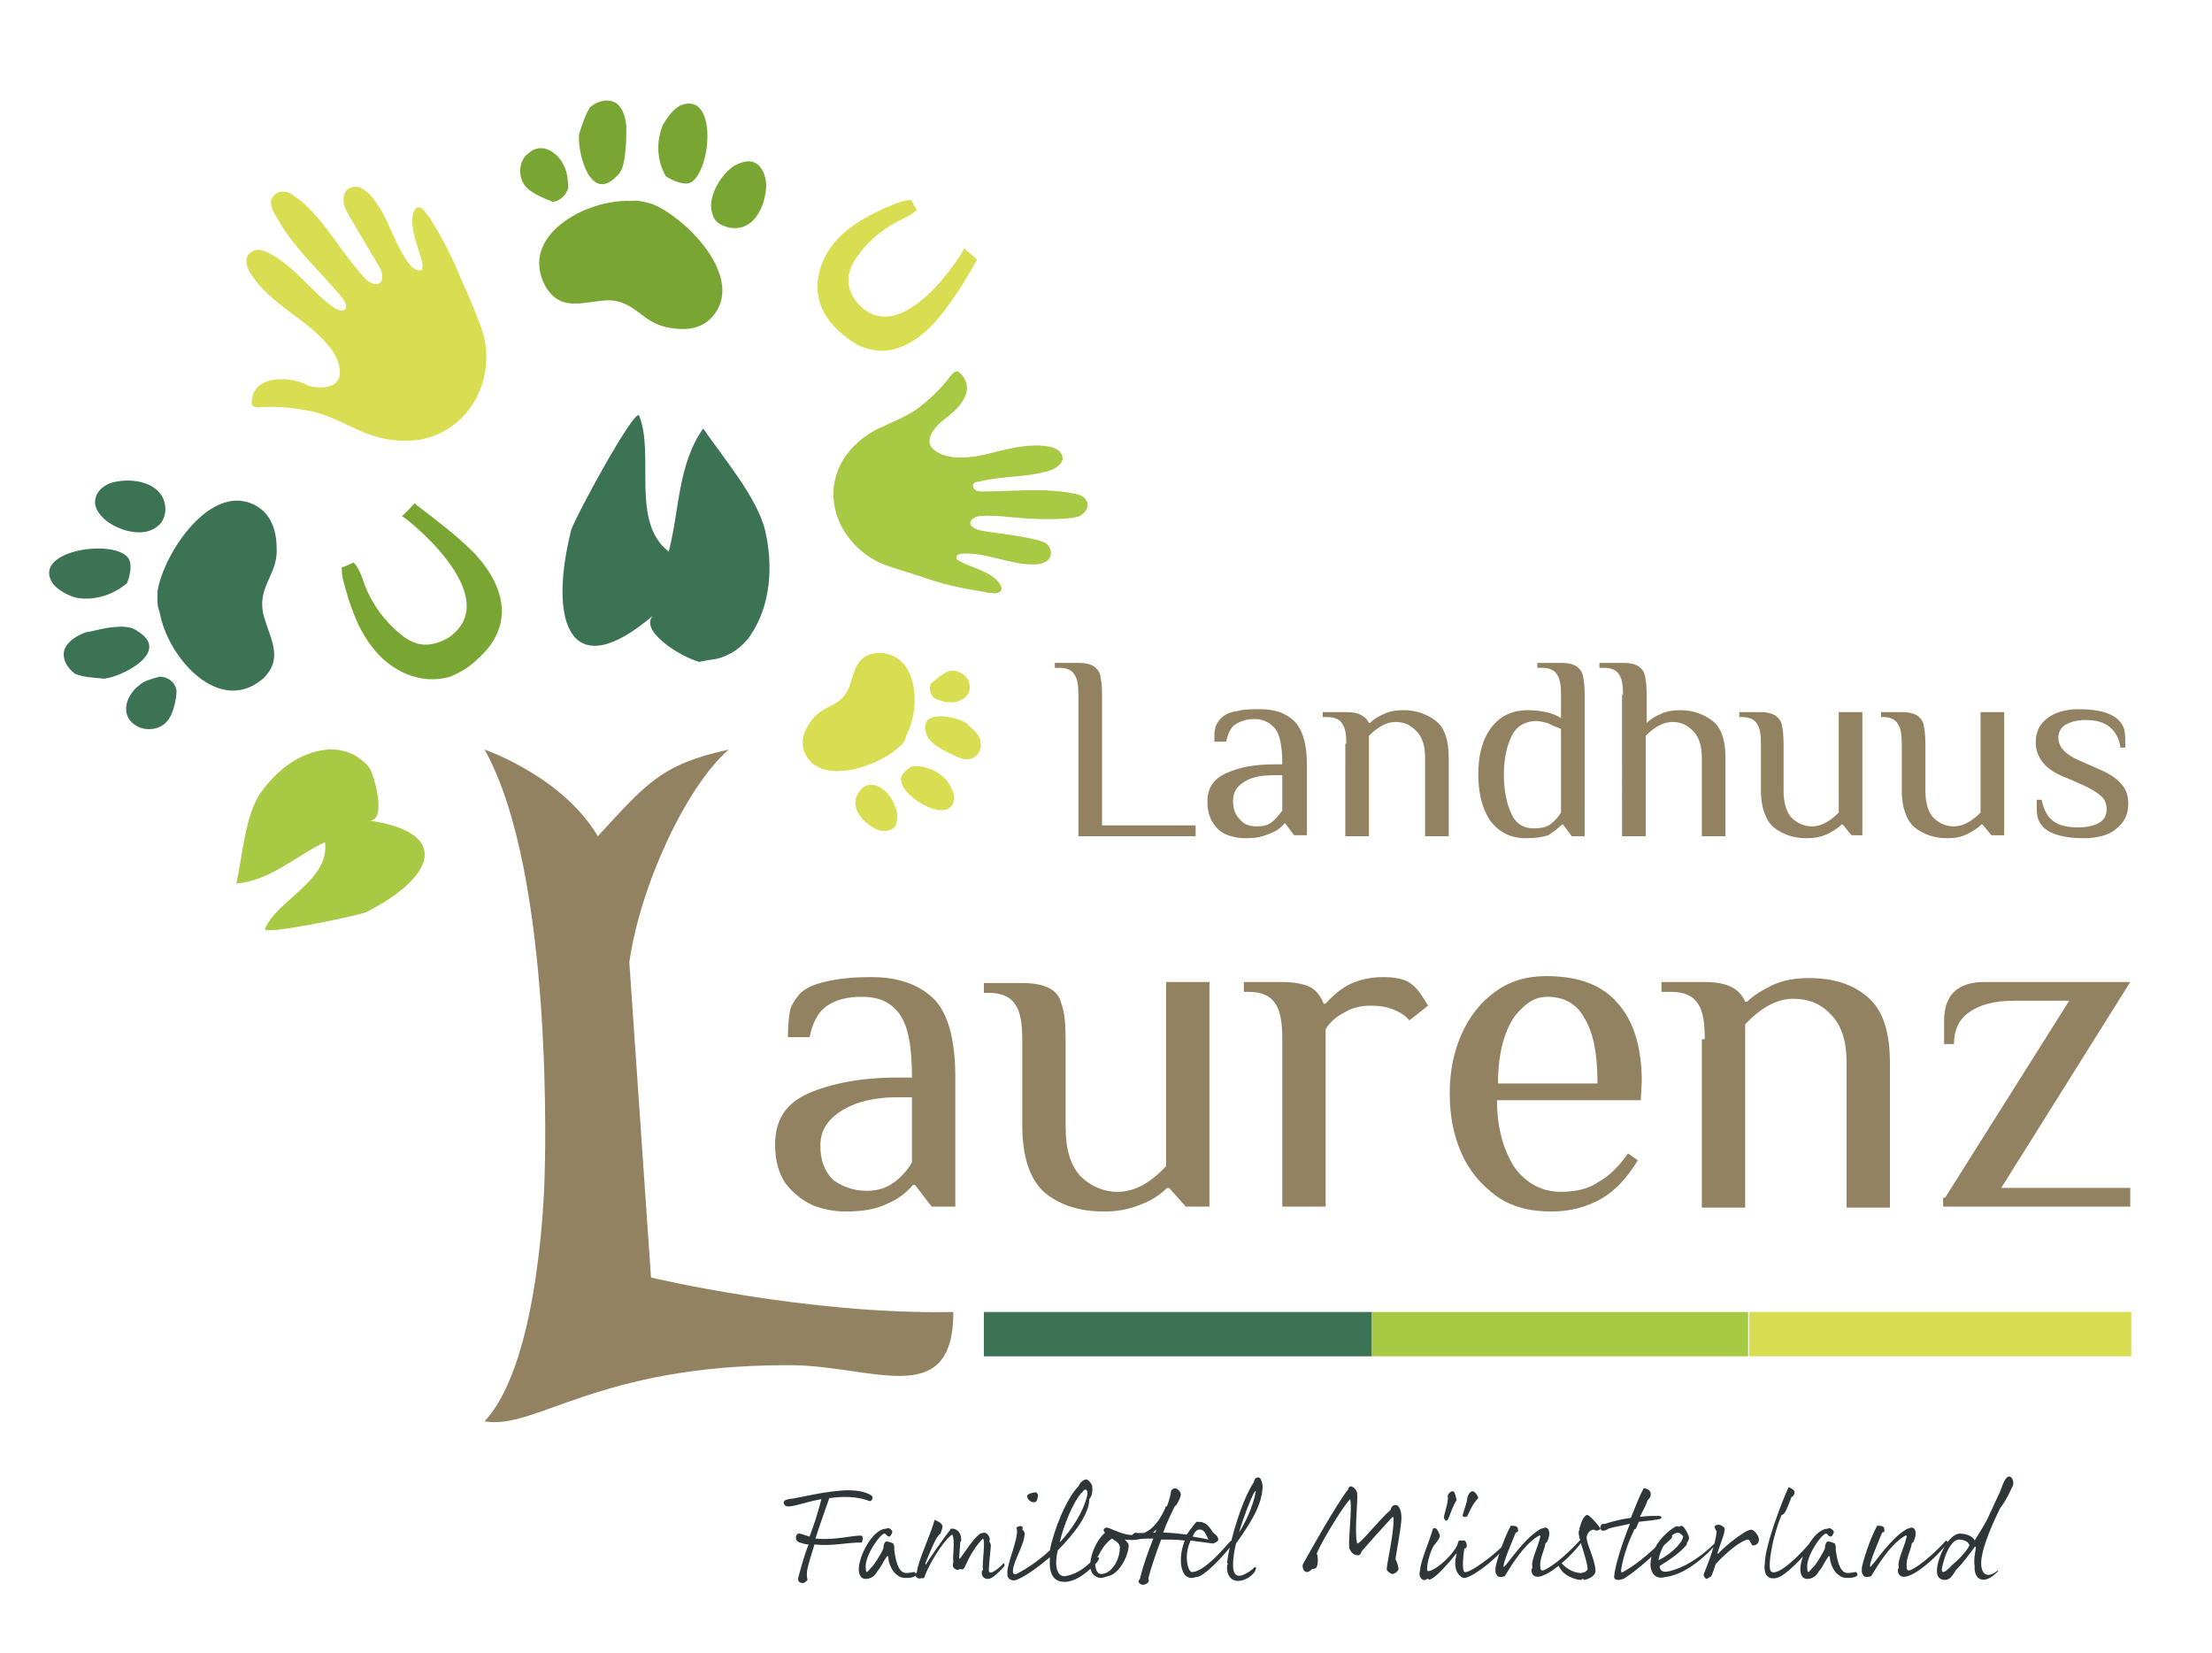 <?xml version="1.0" encoding="utf-8"?>
<!-- Generator: Adobe Illustrator 25.0.0, SVG Export Plug-In . SVG Version: 6.00 Build 0)  -->
<svg version="1.1" id="Ebene_1" xmlns="http://www.w3.org/2000/svg" xmlns:xlink="http://www.w3.org/1999/xlink" x="0px" y="0px"
	 viewBox="0 0 224.6 167.8" style="enable-background:new 0 0 224.6 167.8;" xml:space="preserve">
<style type="text/css">
	.st0{fill:#A7C944;}
	.st1{fill:#D9DD52;}
	.st2{fill:#79A633;}
	.st3{fill:#3D7355;}
	.st4{fill:#928261;}
	.st5{fill:#2E3638;}
</style>
<g>
	<path class="st0" d="M105.1,57.3c0.7,0,1.5-0.3,1.6-1c0.1-0.4-0.2-1-0.6-1.2c-0.4-0.2-0.9-0.3-1.3-0.4c-1.4-0.3-2.9-0.5-4.4-0.7
		c-0.5-0.1-1-0.1-1.5-0.4c-0.9-0.5,0-1.2,0.6-1.2c1-0.1,2.1,0,3.1,0.1c2,0.2,4.1,0.3,6.1,0.1c0.5-0.1,0.9-0.1,1.2-0.4
		c0.4-0.3,0.6-0.7,0.5-1.2c-0.2-0.6-0.8-0.8-1.4-0.9c-3.1-0.6-6.3-0.2-9.3-0.2c-0.4,0-0.9-0.1-0.9-0.6c0-0.3,0.3-0.4,0.6-0.4
		c2.3-0.6,4.8-0.4,7.1-1.1c0.6-0.2,1.3-0.6,1.4-1.2c0-0.8-0.8-1.2-1.6-1.3c-2.2-0.3-4.4,0.4-6.5,0.9c-1.5,0.3-3.5,0.5-4.8-0.4
		c-1.3-0.9-0.3-2.2,0.6-3c0.6-0.5,1.2-0.9,1.8-1.6c0.7-0.9,1.2-2,0.3-3.1c-0.7-0.9-1-0.1-1.6,0.6c-0.9,1.1-2,2.1-3.1,2.9
		c-1.2,0.8-2.5,1.3-3.8,1.9c-1.8,0.9-3.4,2.4-4.1,4.2c-1.6,4,1,8.3,4.9,9.7c1.4,0.5,2.9,0.9,4.3,1.4c1.8,0.6,3.7,1,5.7,1.3
		c0.2,0.1,0.5,0.1,0.7,0.1c0.4,0.1,0.9,0,1-0.4c0-0.2-0.1-0.3-0.1-0.4c-0.9-1.4-2.6-1.6-4.1-2.4c-0.2-0.1-0.4-0.2-0.4-0.4
		c0-0.3,0.4-0.4,0.7-0.4C100.3,56.1,102.7,57.4,105.1,57.3z"/>
	<path class="st1" d="M37.6,19.8c-0.6-0.6-1.3-1.1-2.1-0.7c-0.5,0.2-0.7,0.9-0.6,1.4c0,0.5,0.4,1.1,0.6,1.5c0.9,1.5,1.7,2.9,2.6,4.4
		c0.3,0.5,0.7,1,0.7,1.6c0.1,1.2-1.1,0.9-1.6,0.4c-0.8-0.8-1.6-1.9-2.3-2.8c-1.4-1.9-2.7-3.9-4.5-5.3c-0.4-0.3-0.8-0.7-1.3-0.8
		c-0.6-0.1-1.1,0-1.4,0.5c-0.4,0.5-0.1,1.3,0.3,1.9c1.7,3.2,4.5,5.6,6.8,8.4c0.2,0.3,0.6,0.9,0.1,1.2c-0.2,0.1-0.7-0.1-0.9-0.2
		c-2.2-1.5-3.9-4-6.3-5.4c-0.7-0.4-1.6-0.8-2.2-0.3c-0.8,0.5-0.5,1.6,0.1,2.4c1.4,2.1,3.7,3.5,5.7,5.1c1.3,1.1,3.1,2.7,3.2,4.5
		c0.2,1.8-1.8,1.9-3.1,1.6c-0.9-0.5-1.8-0.7-2.8-0.7c-1.3,0-2.7,0.4-3,1.9c-0.3,1.3,0.7,0.9,1.7,0.9c1.6,0,3.4,0.2,4.9,0.6
		c1.7,0.5,3.1,1.3,4.5,1.9c2.1,0.9,4.6,1.3,6.9,0.6c4.8-1.5,6.9-6.9,5.2-11.3c-0.6-1.6-1.3-3.3-2-4.8c-0.8-2-1.8-4-3-5.9
		c-0.1-0.2-0.3-0.5-0.5-0.7c-0.2-0.4-0.7-0.8-1-0.6c-0.1,0.1-0.2,0.2-0.3,0.4c-0.5,1.7,0.5,3.5,0.9,5.3c0,0.2,0,0.5-0.1,0.6
		c-0.3,0.2-0.7-0.1-1-0.3C40,25,39.5,21.9,37.6,19.8z"/>
	<path class="st2" d="M64.1,20.4c-4.7-0.2-11.5,3.6-8.7,8.7c1.5,2.5,3.6,1.6,6,1.4c2.9-0.2,3.6,2.1,6.2,2.7c1.8,0.4,3.5,0.3,4.7-1
		c3.5-3.9-2.6-10.1-6.1-11.5C65.4,20.5,64.8,20.3,64.1,20.4z"/>
	<path class="st2" d="M53.2,18.7c-0.6-0.9-0.5-2.4,0.4-3.1c1.4-1.3,3.1-0.1,3.7,1.3c0.3,0.6,0.4,1.5,0.4,2.2
		c-0.2,0.6-0.7,1.3-1.6,1.4C56.1,20.4,53.9,19.8,53.2,18.7z"/>
	<path class="st2" d="M58.8,13.6c0.3-0.9,0.6-1.9,1.1-2.7c0.7-0.6,1.8-1,2.7-0.4c0.7,0.5,0.9,1.5,1,2.3c0,0.7,0,1.7-0.1,2.5
		c-0.1,1-0.2,2-0.9,2.6C59.9,20.7,58.6,15.4,58.8,13.6z"/>
	<path class="st2" d="M67.6,17.9c-0.9-1.6-1-3.5-0.3-5.2c0.4-0.7,1-1.6,1.8-2c3.7-1.5,3.2,6.4,1.1,7.8C69.3,19,67.6,17.9,67.6,17.9z
		"/>
	<path class="st2" d="M72.3,21.6c-0.5-1.7,1-4,2.3-4.8c0.6-0.3,1.4-0.6,2-0.3c0.9,0.4,1.2,1.6,1.2,2.4c-0.1,2-1.2,4.7-3.8,4.2
		C72.9,22.8,72.5,22.4,72.3,21.6z"/>
	<path class="st3" d="M16.2,62.1c0.8,4.7,6.1,10.6,10.5,6.8c2.1-2,0.8-3.9,0.1-6.3c-0.8-2.9,1.3-4.1,1.3-6.7c0-1.8-0.4-3.5-2-4.5
		c-4.6-2.7-9.5,4.8-10.1,8.6C16,60.8,15.9,61.4,16.2,62.1z"/>
	<path class="st3" d="M16.9,73.3c-0.7,0.8-2.2,1-3.2,0.3c-1.6-1.1-0.8-3.1,0.4-4c0.5-0.5,1.4-0.7,2.1-0.9c0.7,0,1.5,0.4,1.7,1.3
		C18,70.1,17.8,72.4,16.9,73.3z"/>
	<path class="st3" d="M10.6,68.9c-1-0.1-2-0.1-3-0.5c-0.8-0.6-1.4-1.6-1-2.6C7,65,7.9,64.5,8.7,64.2c0.7-0.1,1.7-0.4,2.5-0.5
		c1-0.1,2-0.2,2.8,0.4C17.4,66.2,12.4,68.7,10.6,68.9z"/>
	<path class="st3" d="M12.9,59.2c-1.4,1.2-3.3,1.8-5.1,1.5C7,60.5,6,60,5.4,59.3c-2.3-3.3,5.7-4.6,7.5-2.8
		C13.7,57.3,12.9,59.2,12.9,59.2z"/>
	<path class="st3" d="M15.6,53.7c-1.6,0.9-4.2-0.1-5.2-1.2c-0.5-0.5-0.9-1.2-0.7-1.9c0.2-1,1.3-1.6,2.1-1.7c2-0.4,5,0.2,5,2.9
		C16.7,52.8,16.3,53.3,15.6,53.7z"/>
	<path class="st1" d="M92,74.7c1.6-3,1.2-8.6-3-8.4c-2.1,0.2-2.2,1.9-2.8,3.5c-0.8,2-2.5,1.7-3.7,3.2c-0.8,1-1.3,2.2-0.8,3.4
		c1.5,3.5,7.4,1.4,9.4-0.4C91.6,75.6,91.9,75.3,92,74.7z"/>
	<path class="st1" d="M96.5,68.1c0.7-0.1,1.7,0.4,1.9,1.2c0.4,1.3-0.9,2.1-2,2c-0.5,0-1.1-0.2-1.5-0.4c-0.4-0.3-0.6-0.9-0.4-1.5
		C94.5,69.5,95.6,68.3,96.5,68.1z"/>
	<path class="st1" d="M98.1,73.4c0.5,0.5,1.1,0.9,1.4,1.6c0.2,0.7,0.1,1.5-0.6,1.9c-0.6,0.3-1.2,0.2-1.8-0.1
		c-0.4-0.2-1.1-0.5-1.6-0.8c-0.6-0.4-1.2-0.8-1.4-1.4C93.1,71.9,97,72.7,98.1,73.4z"/>
	<path class="st1" d="M92.6,77.8c1.3-0.1,2.6,0.4,3.5,1.4c0.4,0.5,0.7,1.1,0.8,1.8c-0.2,2.9-5.2,0.1-5.4-1.7
		C91.3,78.5,92.6,77.8,92.6,77.8z"/>
	<path class="st1" d="M88.7,79.7c1.3,0.2,2.3,1.9,2.4,3c0,0.5,0,1.1-0.4,1.4c-0.6,0.4-1.4,0.3-1.9,0c-1.3-0.7-2.7-2.3-1.5-3.8
		C87.7,79.8,88.1,79.6,88.7,79.7z"/>
	<path class="st1" d="M99.2,26.4C99.3,26.4,99.3,26.4,99.2,26.4c-0.2-0.3-1-0.9-1.3-1.2c0.1,0.1-6.3,10.6-10.8,5.6
		c-0.8-0.9-1.2-2.2-0.8-3.3c0.2-0.7,0.6-1.3,1-1.8c1.1-1.5,2.7-2.7,4.4-3.5c0.7-0.3,1.1-0.6,1.4-0.9c-0.2-0.3-0.4-0.7-0.6-1
		c-0.3,0-0.8,0.1-1.4,0.3c-2,0.8-4.1,1.8-5.7,3.3c-2,1.9-3.1,4.9-1.9,7.5c0.4,0.9,1.1,1.7,1.9,2.4c0.9,0.8,1.9,1.5,3.1,1.7
		c2.6,0.6,5.1-1.2,6.7-3.1C96.8,30.5,98,28.5,99.2,26.4z"/>
	<path class="st3" d="M72.7,66.9c1.4-0.3,2.7-1.2,3.5-2.4c2.1-3.1,2.3-7.1,1.5-10.6c-0.8-3.4-4.4-7.6-6.3-10.4
		c-2.6,3.7-2.4,8.3-3.5,12.5c-3.9-3-1.4-9.8-3-13.8c-0.4-0.9-6.4,10.1-6.9,11.6c-2.4,9.6,0,15.8,8.3,8.7c-1.4,1.5,2.6,4.1,4.7,4.7
		C71.4,67.1,72,67,72.7,66.9z"/>
	<path class="st2" d="M42.2,51.2c0-0.1,0-0.1-0.1-0.1c-0.3,0.3-1,1.1-1.3,1.3c0.1-0.1,10.7,8.1,4.8,12.3c-1.1,0.7-2.5,1-3.6,0.5
		c-0.8-0.3-1.3-0.8-1.9-1.3c-1.5-1.4-2.7-3.2-3.3-5.2c-0.3-0.8-0.6-1.3-0.9-1.6c-0.4,0.2-0.8,0.4-1.2,0.5c0,0.3,0,0.9,0.2,1.5
		c0.6,2.3,1.4,4.7,2.9,6.6c1.8,2.4,4.9,3.9,7.9,3c1-0.4,2-1,2.8-1.8c1-0.9,1.8-1.9,2.2-3.2c0.9-2.8-0.7-5.6-2.6-7.6
		C46.3,54.3,44.3,52.8,42.2,51.2z"/>
	<path class="st0" d="M36.5,77c-0.9-0.7-2.2-1-3.3-0.9c-2.9,0.3-5.2,2.2-6.8,4.5c-1.5,2.2-1.8,6.4-2.4,9.1c3.5-0.3,6-2.8,9-4.2
		c0.5,3.9-4.8,5.8-6.1,8.8c-0.3,0.7,9.3-1.3,10.3-1.7c6.7-3.4,8.9-8,0.3-9.3c1.6,0.1,0.8-3.6,0.1-5.2C37.3,77.6,36.9,77.3,36.5,77z"
		/>
	<path class="st4" d="M96.8,133.2c-14.8,0.3-30.7-3.5-30.7-3.5l-2.2-32C65,89.9,69.7,79.8,74,76.1c-6.9,1.5-8.4,3.5-13.3,8.8
		c-3.6-6.1-11.5-8.8-11.5-8.8c7.2,12.8,6.1,43.2,6.1,43.2s-0.3,18.8-6.1,25c5.2,0.9,11.4-5.7,30.7-5.7
		C88.4,138.5,96.8,143.4,96.8,133.2z"/>
	<rect x="99.9" y="133.2" class="st3" width="39.4" height="4.5"/>
	<rect x="139.3" y="133.2" class="st0" width="38.2" height="4.5"/>
	<rect x="177.6" y="133.2" class="st1" width="38.8" height="4.5"/>
	<path class="st4" d="M85.8,123c-1,0-2.1-0.2-3.2-0.6c-1.1-0.5-2-1.2-2.8-2.2c-0.7-1-1.1-2.3-1.1-4c0-2.5,1.1-4.2,3.4-5.2
		c2.3-1,5.3-1.6,9-1.6h1.5c0-3.2-0.4-5.3-1.3-6.5c-0.9-1.2-2.1-1.7-3.8-1.7c-1.5,0-2.6,0.3-3.5,0.9c-0.9,0.6-1.5,1.7-1.8,3.2H80
		c0-1.1,0.1-2,0.2-2.6c0.1-0.6,0.5-1.2,1-1.8c0.6-0.6,1.5-1,2.9-1.3c1.4-0.3,2.8-0.4,4.4-0.4c2.6,0,4.7,0.7,6.2,2.1
		c1.5,1.4,2.3,4.1,2.3,8.1v13.1h-2.4l-1.7-2.2h-0.2c-0.6,0.7-1.4,1.4-2.6,1.9C88.9,122.8,87.5,123,85.8,123z M88,120.9
		c1.1,0,2-0.3,2.7-0.8c0.7-0.5,1.4-1.2,1.9-2.1v-6.6h-1.5c-2.4,0-4.3,0.5-5.7,1.4c-1.4,0.9-2.1,2-2.1,3.5c0,1.5,0.4,2.6,1.3,3.5
		C85.6,120.5,86.7,120.9,88,120.9z M112.1,123c-2.4,0-4.4-0.6-6-1.9c-1.5-1.3-2.3-3.6-2.3-6.8v-8.7c0-1.7-0.2-2.9-0.7-3.6
		c-0.5-0.8-1.4-1.2-2.7-1.2h-0.5v-1h3.9c1.2,0,2.1,0.2,2.7,0.5c0.6,0.3,1.1,0.8,1.3,1.7c0.3,0.8,0.4,2,0.4,3.7v8.7
		c0,2.3,0.5,3.9,1.5,5c1,1,2.3,1.6,3.8,1.6c1.7,0,3.3-0.9,4.9-2.6V99.7h4.4v22.8h-2.4l-1.7-1.9h-0.2c-0.7,0.7-1.6,1.3-2.7,1.7
		C114.6,122.8,113.4,123,112.1,123z M130.2,105.5c0-1.7-0.2-2.9-0.7-3.6c-0.5-0.8-1.4-1.2-2.7-1.2h-0.5v-1h3.9
		c1.2,0,2.2,0.2,2.8,0.5c0.6,0.3,1.1,0.9,1.4,1.7h0.2c0.6-0.7,1.4-1.4,2.3-1.9c1-0.5,2.2-0.8,3.5-0.8c1.3,0,2.3,0.2,2.9,0.7
		c0.6,0.4,1.1,1.2,1.7,2.2l-1.9,1.5c-0.4-0.5-0.9-0.8-1.6-1.1c-0.7-0.3-1.5-0.4-2.3-0.4c-1,0-1.9,0.2-2.7,0.7
		c-0.8,0.4-1.5,1-1.9,1.7v18h-4.4V105.5z M157.5,123c-2.2,0-4.1-0.5-5.6-1.6c-1.5-1.1-2.7-2.5-3.5-4.3c-0.8-1.8-1.2-3.8-1.2-6.1
		c0-2.2,0.4-4.2,1.2-6c0.8-1.8,1.9-3.2,3.4-4.3c1.5-1.1,3.2-1.6,5.2-1.6c3.3,0,5.7,0.9,7.3,2.8c1.6,1.8,2.4,4.5,2.4,7.9l-0.1,1.9
		H152c0,2.7,0.6,4.9,1.7,6.7c1.2,1.7,2.8,2.6,4.8,2.6c1.5,0,2.8-0.3,3.8-1c1.1-0.6,2.1-1.6,3-2.9l1,0.7c-1.1,1.8-2.3,3.1-3.7,3.9
		S159.5,123,157.5,123z M162.2,109.9c0-2.9-0.4-5-1.3-6.5c-0.8-1.5-2.1-2.2-3.8-2.2c-1,0-1.8,0.4-2.6,1.2c-0.8,0.7-1.4,1.8-1.8,3.1
		c-0.4,1.3-0.6,2.8-0.6,4.5H162.2z M173.1,105.5c0-1.7-0.2-2.9-0.7-3.6c-0.5-0.8-1.4-1.2-2.7-1.2h-1v-1h4.4c1.2,0,2.1,0.2,2.7,0.5
		c0.6,0.3,1.1,0.8,1.4,1.5h0.2c0.7-0.7,1.6-1.2,2.6-1.7c1.1-0.5,2.3-0.7,3.7-0.7c2.4,0,4.4,0.6,5.9,1.9c1.6,1.3,2.3,3.6,2.3,6.8
		v14.6h-4.4V108c0-2.3-0.5-3.9-1.6-5c-1-1.1-2.3-1.6-3.8-1.6c-1.7,0-3.3,0.9-4.9,2.6v18.6h-4.4V105.5z M197.5,121.6l12.6-20h-5.6
		c-2,0-3.5,0.4-4.6,1.2c-1,0.7-1.5,1.8-1.5,3.2h-1v-2.4c0-2.6,1.4-3.9,4.1-3.9h14.8l-13.1,20.9h13.1v1.9h-19V121.6z"/>
	<path class="st4" d="M109.5,70.5c0-0.9-0.1-1.6-0.4-2c-0.2-0.4-0.7-0.7-1.5-0.7h-0.5v-0.5h2.4c0.7,0,1.1,0.1,1.5,0.3
		c0.3,0.2,0.6,0.5,0.7,0.9c0.1,0.4,0.2,1.1,0.2,2v13.3h9.5v1.1h-11.9V70.5z M126.4,85.1c-0.6,0-1.1-0.1-1.7-0.3
		c-0.6-0.2-1.1-0.6-1.5-1.2c-0.4-0.6-0.6-1.3-0.6-2.2c0-1.4,0.6-2.3,1.9-2.9c1.3-0.6,2.9-0.9,4.9-0.9h0.8c0-1.7-0.2-2.9-0.7-3.6
		c-0.5-0.6-1.2-1-2.1-1c-0.8,0-1.4,0.2-1.9,0.5c-0.5,0.3-0.8,0.9-1,1.8h-1.2c0-0.6,0-1.1,0.1-1.4c0.1-0.4,0.3-0.7,0.6-1
		c0.3-0.3,0.8-0.6,1.6-0.7c0.7-0.2,1.6-0.2,2.4-0.2c1.4,0,2.6,0.4,3.4,1.2c0.8,0.8,1.3,2.2,1.3,4.4v7.2h-1.3l-0.9-1.2h-0.1
		c-0.3,0.4-0.8,0.8-1.4,1C128.1,85,127.4,85.1,126.4,85.1z M127.6,83.9c0.6,0,1.1-0.1,1.5-0.4c0.4-0.3,0.7-0.7,1.1-1.2v-3.6h-0.8
		c-1.3,0-2.4,0.2-3.1,0.7c-0.8,0.5-1.1,1.1-1.1,1.9c0,0.8,0.2,1.4,0.7,1.9C126.3,83.7,126.9,83.9,127.6,83.9z M136.7,75.5
		c0-0.9-0.1-1.6-0.4-2c-0.2-0.4-0.7-0.7-1.5-0.7h-0.5v-0.5h2.4c0.7,0,1.2,0.1,1.5,0.3c0.4,0.2,0.6,0.4,0.8,0.8h0.1
		c0.4-0.4,0.9-0.7,1.4-0.9c0.6-0.3,1.3-0.4,2-0.4c1.3,0,2.4,0.4,3.3,1.1c0.9,0.7,1.3,2,1.3,3.7v8h-2.4v-8c0-1.2-0.3-2.1-0.9-2.7
		c-0.6-0.6-1.2-0.9-2.1-0.9c-0.9,0-1.8,0.5-2.7,1.4v10.2h-2.4V75.5z M154.9,85.1c-1.5,0-2.7-0.6-3.6-1.8c-0.8-1.2-1.2-2.8-1.2-4.7
		c0-1.9,0.4-3.5,1.3-4.7c0.9-1.2,2.1-1.8,3.8-1.8c0.7,0,1.3,0.1,1.8,0.2c0.5,0.1,1,0.3,1.5,0.6v-2.4c0-0.9-0.1-1.6-0.4-2
		c-0.2-0.4-0.7-0.7-1.5-0.7h-0.5v-0.5h2.4c0.7,0,1.1,0.1,1.5,0.3c0.3,0.2,0.6,0.5,0.7,0.9c0.1,0.4,0.2,1.1,0.2,2v14.4h-1.3l-0.9-1.2
		h-0.1c-0.4,0.4-0.9,0.8-1.4,1.1C156.6,85,155.9,85.1,154.9,85.1z M155.7,84.1c0.7,0,1.3-0.1,1.7-0.4c0.4-0.3,0.8-0.7,1.1-1.2v-8.5
		c-0.5-0.2-1-0.4-1.4-0.6c-0.4-0.1-0.8-0.2-1.1-0.2c-1.1,0-2,0.5-2.5,1.5c-0.5,1-0.8,2.3-0.8,4c0,1.6,0.3,3,0.8,4
		C153.9,83.6,154.7,84.1,155.7,84.1z M164.8,70.5c0-0.9-0.1-1.6-0.4-2c-0.2-0.4-0.7-0.7-1.5-0.7h-0.5v-0.5h2.4
		c0.7,0,1.1,0.1,1.5,0.3c0.3,0.2,0.6,0.5,0.7,0.9c0.1,0.4,0.2,1.1,0.2,2v2.9c0.4-0.4,0.9-0.7,1.4-0.9c0.6-0.3,1.3-0.4,2-0.4
		c1.3,0,2.4,0.4,3.3,1.1c0.9,0.7,1.3,2,1.3,3.7v8h-2.4v-8c0-1.2-0.3-2.1-0.9-2.7c-0.6-0.6-1.2-0.9-2.1-0.9c-0.9,0-1.8,0.5-2.7,1.4
		v10.2h-2.4V70.5z M183.4,85.1c-1.3,0-2.4-0.4-3.3-1.1c-0.8-0.7-1.3-2-1.3-3.7v-4.8c0-0.9-0.1-1.6-0.4-2c-0.2-0.4-0.7-0.7-1.5-0.7
		h-0.3v-0.5h2.1c0.7,0,1.1,0.1,1.5,0.3c0.3,0.2,0.6,0.5,0.7,0.9c0.1,0.4,0.2,1.1,0.2,2v4.8c0,1.2,0.3,2.2,0.8,2.7
		c0.6,0.6,1.3,0.9,2.1,0.9c0.9,0,1.8-0.5,2.7-1.4V72.3h2.4v12.5H188l-0.9-1.1h-0.1c-0.4,0.4-0.9,0.7-1.5,1
		C184.8,85,184.2,85.1,183.4,85.1z M197.7,85.1c-1.3,0-2.4-0.4-3.3-1.1c-0.8-0.7-1.3-2-1.3-3.7v-4.8c0-0.9-0.1-1.6-0.4-2
		c-0.2-0.4-0.7-0.7-1.5-0.7H191v-0.5h2.1c0.7,0,1.1,0.1,1.5,0.3c0.3,0.2,0.6,0.5,0.7,0.9c0.1,0.4,0.2,1.1,0.2,2v4.8
		c0,1.2,0.3,2.2,0.8,2.7c0.6,0.6,1.3,0.9,2.1,0.9c0.9,0,1.8-0.5,2.7-1.4V72.3h2.4v12.5h-1.3l-0.9-1.1h-0.1c-0.4,0.4-0.9,0.7-1.5,1
		C199.1,85,198.4,85.1,197.7,85.1z M211.6,85.1c-2,0-3.4-0.4-4.1-1.1c-0.3-0.3-0.5-0.6-0.6-1c-0.1-0.4-0.1-1-0.1-1.8h0.5
		c0.2,0.9,0.5,1.6,1.1,2.1c0.6,0.5,1.5,0.7,2.6,0.7c1,0,1.7-0.2,2.2-0.5c0.5-0.3,0.7-0.8,0.7-1.4c0-0.5-0.2-1-0.6-1.3
		c-0.4-0.4-1-0.7-1.8-1.1l-1.6-0.7c-1.1-0.4-1.9-0.9-2.4-1.5c-0.5-0.6-0.8-1.3-0.8-2.1c0-1.1,0.4-1.9,1.2-2.5
		c0.8-0.6,1.9-0.9,3.2-0.9c2,0,3.3,0.4,4,1.1c0.3,0.3,0.5,0.6,0.6,1c0.1,0.4,0.1,1,0.1,1.8h-0.5c-0.1-0.9-0.5-1.6-1.1-2.1
		c-0.6-0.5-1.4-0.7-2.5-0.7c-0.8,0-1.5,0.2-2,0.5c-0.5,0.3-0.7,0.8-0.7,1.3c0,0.9,0.7,1.7,2.1,2.3l1.6,0.7c1.2,0.5,2.1,1,2.6,1.6
		c0.6,0.6,0.8,1.3,0.8,2.1c0,1.1-0.4,1.9-1.3,2.6C214.1,84.8,212.9,85.1,211.6,85.1z"/>
</g>
<path class="st5" d="M82.2,156c0.5-1.3,0.9-2.6,1.2-3.8c-1.7,0.3-3.1,0.9-3.6,0.7c-0.3-0.2-0.4-0.6,0.3-0.7c1-0.1,3.9-0.9,6.1-0.9
	c1.5,0,2.4,0.5,2.4,0.7s-0.1,0.4-0.3,0.4c-1.3-0.5-2.7-0.5-4.1-0.3c-0.3,0.9-0.9,2.5-1.4,4.1c1.9,0.2,3.6-0.3,4.6-0.3
	c0.3,0,0.2,0.5,0.1,0.7c-1.6,0-3,0.4-4.8,0.2c-0.3,1-0.6,1.9-0.7,2.4c-0.1,0.4-0.1,0.9,0,1.2c-0.2,0.2-0.4,0.4-0.6,0.3
	c-0.2,0-0.5-0.2-0.3-0.7c0.3-1.1,0.6-2.2,1-3.2c-0.3,0-0.6-0.1-0.9-0.2c-0.6-0.2-0.4-0.9-0.1-0.9C81.4,155.7,81.8,155.9,82.2,156z
	 M90.6,155.5c0,0.2-0.2,0.5-0.3,0.5c-0.3,0-0.3-0.3-0.5-0.3c-0.4,0-1.9,2.1-1.9,3.3c0,0.2,0,0.6,0.1,0.6c0.1,0,0.4-0.4,0.5-0.5
	c0.1,0,0.9-1.2,1.2-1.9c0-0.5,0.2-0.7,0.3-0.7c0.3,0,0.7,0.2,0.7,0.2c0,0.1,0.1,0.2,0.1,0.3c0,0.1,0,0.3,0,0.4
	c0.1,0.6,0.3,2.3,1.2,2.3c0.4,0,0.7-0.1,0.8-0.1c0.1,0,0.2,0.1,0.2,0.3c0,0.1-0.3,0.3-1,0.3c-0.4,0-0.7-0.1-0.9-0.3
	c-0.4-0.2-0.9-1.1-0.9-1.8c0-0.1-0.1-0.2-0.2,0c-0.3,0.4-0.6,1.1-0.9,1.4c-0.3,0.6-0.8,0.8-1.2,0.8c-0.4,0-0.7-0.3-0.7-1
	c0-1.3,1.4-4.1,2.8-4.1C90.3,155,90.6,155.4,90.6,155.5z M95.7,155c0,0.1-0.1,0.4-0.2,0.7c-0.5,0.3-1.1,2-1.5,2.9
	c-0.1,0.3,0,0.3,0.1,0.1c0.1-0.2,1.8-2.7,2.4-3.4c0-0.1,0-0.1,0.2-0.1c0.2,0,0.9,0.1,0.9,1.2c0,0.1-0.1,0.1-0.1,0.2
	c0,0.2-0.1,1.2-0.1,1.5c0,0.2,0.1,0.2,0.1,0.1c0.6-0.8,1.2-1.8,1.9-2.4c0.2-0.2,0.3-0.1,0.5-0.2c0.4,0,0.6,0.5,0.6,0.7
	c0,0.1-0.1,0.1,0,0.3c0.1,0.1,0.1,0.2,0.1,0.4c0,0.2-0.2,1.9-0.2,2.4c0,0.3,0.2,0.3,0.4,0.2c0.2-0.1,0.8-0.5,1.1-0.9
	c0.1,0.1,0.2,0.2-0.1,0.5c-0.4,0.4-1,1.1-1.5,1.1c-0.3,0-0.7-0.2-0.6-0.8c0-0.1,0.1,0,0.1-0.1c-0.1-0.8,0.3-3,0-3.2
	c-1.5,1.6-1.7,2.9-2,3.1c-0.1,0.1-0.2-0.1-0.6,0.1c-0.2-0.1-0.6-0.2-0.4-0.8c-0.1-0.6,0.2-2.2-0.1-2.8c-0.5,0.2-2,2.2-2.8,4.2
	c0,0.2-0.2,0.3-0.3,0.2c-0.3,0.2-0.9-0.1-0.5-0.6c0.1-1.1,1.4-3.8,1.8-5.3C95.1,154.4,95.7,154.6,95.7,155z M107.4,157.4
	c0,0.2-0.1,0.4-0.1,0.5c-0.2,1.3,0.1,2.3,1,2.1c1.3-0.3,1.9-0.9,3-1.9c0.2,0,0.3,0,0.3,0.1c0,0.1-0.1,0.2-0.2,0.4
	c-1.3,1.4-2.4,2-3.3,2c-0.8,0-1.6-0.4-1.5-2.2c0-0.1,0-0.2,0-0.3c-1.3,1.1-2.6,2-3.4,2.3c-0.5,0.2-1-0.2-0.9-0.6
	c-0.2-0.8,1.3-3.9,0.9-4.7c0.2-0.2,0.5-0.2,0.6-0.1c0.1,0.1,0,0.2,0,0.3c0.2,0.1,0.3,0.4,0.2,0.7c0,0.6-0.8,2-1.1,3.1
	c-0.1,0.5-0.1,0.8,0.3,0.7c1-0.5,2.2-1.3,3.4-2.4c0.4-2.1,1.7-5.3,2.9-6.5c0.2-0.5,0.6-0.7,0.8-0.7c0.2,0,0.6,0.5,0.6,0.7
	s0.1,0.9-0.3,1.3C110.6,153.7,109.1,155.7,107.4,157.4z M104.3,151.9c0-0.3,0.8-0.4,0.9-0.4c0.1,0.1,0.2,0.2,0.2,0.3
	c0,0.1-0.1,0.7-0.3,0.7C104.8,152.6,104.3,152.3,104.3,151.9z M107.6,156.6c1.3-1.4,2.4-3.1,2.8-4.8c0.1-0.7-0.3-0.7-0.5-0.3
	c-0.1,0.1-0.1,0-0.2,0.2C109,152.5,108,154.8,107.6,156.6z M118.8,153.2c-1.2,2.3-2.3,3.4-4.6,3.1c0.2,0.2,0.4,0.4,0.4,0.6
	c0,1-0.9,2.8-2,3.1c-0.1,0-0.6,0.2-0.8,0.2c-0.5,0-1.2-0.4-1.1-1.5c0.1-1.1,0.7-2.4,1.5-3.1c-0.2-0.2-0.2-0.4,0.1-0.5
	c0.6-0.2,4,2.9,6.1-2.2L118.8,153.2z M112.9,156.2c-0.7,0.5-1.1,1.2-1.4,1.8c0,0.1-0.1,0-0.1,0.1s0,0.2,0,0.2c0,0-0.2,0.2-0.2,0.3
	c0,0.5,0.1,1.2,0.6,1.2c1.1,0,1.9-1.5,1.9-2.6C113.8,156.7,113.2,156.4,112.9,156.2z M119.9,151.7c0,0.2-0.2,0.7-0.4,1
	c-0.1,0.2-0.1,0.1-0.2,0.2c-0.3,0.6-0.8,1.6-1.2,2.7c0.8,0,1.6,0.1,2.4,0.2c0.4-0.6,0.8-1.1,1-1.3c0.2,0,0.6,0,0.7,0.1
	c0.4,0.1,0.8,0.7,0.9,0.9c0.1,0.2,0.6,0.4,0.6,0.8c0,0.2-0.3,0.3-0.5,0.4c0,0,0,0-0.1,0h0c-0.7-0.1-1.5-0.2-2.2-0.3
	c-0.3,0.6-0.4,1.3-0.4,1.7c0,0.6,0.2,1.6,0.6,1.5c1.2-0.1,3-2.2,3.8-3.1c0.1-0.1,0.2-0.1,0.2-0.1c0.1,0,0.1,0.2,0.1,0.3
	c0,0.1-0.2,0.3-0.4,0.5c-0.8,1-2.6,2.9-3.3,2.9c-0.1,0-0.3,0.1-0.5,0.1c-0.8,0-1.1-0.9-1.1-1.8c0-0.8,0.2-1.5,0.4-2
	c-0.8-0.1-1.6-0.1-2.4-0.1c-0.5,1.3-1,2.8-1.3,3.9c0,0.2,0.1,0.3,0,0.4c-0.1,0.2-0.4,0.3-0.6,0.3c-0.1,0-0.4-0.2-0.4-0.3
	c0-0.2,0.2-0.3,0.2-0.5c0.3-1.3,0.8-2.6,1.3-3.9c-0.6,0-1.2,0-1.7,0.1c-0.5,0.1-0.8-0.4-0.1-0.7c0.3,0.1,0.9,0,2,0
	c0.4-1.1,0.8-2,1.2-2.7c0.2-0.5,0.4-1.3,0.4-1.5c0-0.1,0.2-0.3,0.4-0.3C119.6,151.1,119.9,151.5,119.9,151.7z M121.1,156
	c0.6,0.1,1.2,0.2,1.6,0.3c-0.2-0.4-0.4-1-0.8-1C121.6,155.2,121.3,155.5,121.1,156z M125.5,156.7c-0.2,0.8-0.3,1.6-0.3,2.2
	c0,0.7,0.2,1.3,1,1c0.5-0.2,0.9-0.5,1.2-0.8c0.1,0,0.2,0.1,0.1,0.2c0,0.4-0.9,1.2-1.8,1.2c-0.7,0-1.2-0.6-1.1-1.6
	c0-0.1,0.1-0.1,0.1-0.1s-0.1-0.1-0.1-0.2c0.3-2.4,1.6-6.5,2.7-8.1c0.1-0.5,0.3-0.5,0.5-0.5s0.4,0.5,0.4,1c0,0.2-0.1,1.1-0.4,1.8
	C127.5,153.7,126.6,155.2,125.5,156.7z M125.8,155.6c0.7-1.1,1.4-2.6,1.7-4.1c0-0.2,0-0.2-0.2,0.1
	C127,152.2,126.3,153.9,125.8,155.6z M133.6,159.2c-0.2,0.1-0.4,0.1-0.4,0.1c-0.1,0.2-0.4,0.3-0.5,0.3c-0.4,0-0.5-0.6-0.4-0.8
	c0.1-0.2,3.5-6.3,4.6-7.6c0-0.2,0.2-0.3,0.2-0.3c0.4,0,0.7,0.5,0.7,0.7c0.1,0.7-0.3,3.9,0,5.1c0.3,0.1,2.3-2.5,3.4-3.4
	c0-0.1,0.1-0.3,0.2-0.4c0.6-0.4,0.9,0.4,0.9,1.2c0,0.9-0.6,3.9-0.6,4.2c0.2,0.4,0.3,0.8,0.3,1c0,0.2-0.4,0.5-0.6,0.5
	c-0.2,0-0.6-0.3-0.6-0.5c0.1-1,0.7-3.5,0.7-5c0-0.2,0-0.4-0.2-0.2c-0.2,0.2-3.1,3.4-3.1,3.5c0,0.2-0.2,0.3-0.3,0.3
	c-0.6,0-0.8-0.5-0.9-0.7c-0.1-1.3,0.3-3.8,0.1-5c-0.5,0.4-2.7,3.9-3.4,5.5C133.9,158.2,133.8,159.1,133.6,159.2z M146.2,156
	c-0.1,0.3-0.5,0.8-0.6,0.9c-0.3,0.4-0.7,1.7-0.7,2.4c0,0.2,0.1,0.3,0.5,0.1c0.7-0.3,2.1-1.5,2.6-2.6c0-0.1,0.1-0.4,0.2-0.4
	c0.1,0,0.3,0,0.5,0c0.1,0,0.3,0.4,0.2,0.7c0,0.1-0.2,0.1-0.2,0.1c-0.1,0.4-0.3,2.2,0,2.4c0.5,0.2,3.4-2,4.1-2.9c0.1,0,0.1,0.2,0,0.4
	c-1.3,1.6-3.6,3.2-4.2,3.1c-0.1-0.1-0.2,0-0.2-0.1c-0.8-0.5-0.7-1.7-0.5-2.3c0-0.1,0-0.1-0.1,0c-0.7,0.9-1.8,2.1-2.3,2.4
	c-0.3,0.2-0.4,0.2-0.5,0.1s-0.2,0.2-0.5,0.1c-0.2-0.1-0.5-0.4-0.3-1c0-0.8,1-3.1,1.3-4.2C145.9,154.9,146.2,155.8,146.2,156z
	 M147,154.3c-0.2,0.2-0.3,0-0.4-0.2c0.1-0.7,0.5-1.6,0.4-2.3c0.1-0.2,0.3-0.4,0.5-0.4c0.2,0,0.3,0.4,0.4,0.9
	C147.4,153.1,147.3,153.7,147,154.3z M149,153.9c-0.2,0.2-0.4,0.1-0.5,0c0.2-0.9,0.4-1,0.5-1.9c0.1-0.3,0.3-0.6,0.5-0.6
	c0.2,0,0.5,0.3,0.6,0.7C149.5,152.7,149.3,153.3,149,153.9z M154,155c0.1,0,0.2,0.4,0.1,0.5c0,0.1,0,0-0.2,0.1
	c-0.3,0.8-1.4,3.2-1.2,3.5c0.6-0.6,2-2.8,3.6-3.8c0.1-0.1,0.3-0.1,0.5-0.2c0.5-0.1,0.7,0.6,0.3,1.4c0,0.1-0.2,0.1-0.2,0.3
	c-0.1,0.6-0.6,1.5-0.5,2.3c0,0.3,0.1,0.4,0.4,0.3c1.1-0.5,2.7-2,3.6-3c0.1,0,0.2,0.2,0.1,0.3c-1,1.3-2.7,2.8-3.7,3.2
	c-0.8,0.4-1.3,0.1-1.3-0.5c0-0.2,0.1-0.1,0.1-0.3c-0.2-0.6,0.6-2.1,0.8-3.1c0-0.2-0.1-0.1-0.3,0c-1.4,0.9-2.5,2.7-3.3,4
	c-0.1,0.1-0.8,0.2-0.8-0.1c-0.2-0.1-0.2-0.6-0.1-1c0.3-1.2,0.9-2.9,1.5-4C153.6,154.9,153.9,154.9,154,155z M162.5,155.2
	c0,0.1-0.3,0.2-0.4,0.2s-0.2-0.1-0.3-0.1c-0.4,0-0.7,0.5-0.7,0.8c0,0.7,0.9,2.3,0.9,3.4c0,0.5-0.7,0.8-1.1,0.9
	c-0.1,0-0.1-0.1-0.2-0.1c-0.1,0-0.1,0.1-0.2,0.1c-0.4,0-1.4-0.3-1.9-0.9c-0.2-0.3-0.6-0.7-0.2-1c0.4,0.6,1.3,1.2,2.1,1.2
	c0.3,0,0.7-0.2,0.7-0.4c0-0.9-1-3.2-0.9-3.8c0-0.1,0.1-0.2,0.1-0.2c0,0-0.1-0.1,0-0.2c0.1-0.4,0.4-1.3,0.8-1.3
	C161.6,154,162.5,155.1,162.5,155.2z M166.4,154.5c-0.1,0.2-0.2,0.5-0.3,0.7c-0.1,0.1-0.2,0-0.2,0.2c-0.5,1-1.1,2.6-1.3,4
	c0,0.2,0,0.3,0.2,0.2c1.9-1.1,3-2.2,4.7-3.9c0.2,0,0.4,0.3,0.2,0.5c-1.5,1.4-3.3,3.1-4.7,4c-0.3,0.2-1.2,0.4-1.1-0.2
	c0.1-1.1,0.8-3.3,1.6-5.3c-0.8,0.2-1.6,0.3-2.2,0.5c-0.1,0.1-0.3,0.2-0.5,0.2c-0.3,0.1-0.5-0.6,0-0.7c0.1,0,0,0.1,0.5-0.1
	c0.7-0.2,1.5-0.4,2.3-0.5c0.5-1.3,1-2.5,1.3-3c0.4,0,0.8,0.3,0.7,0.7c0,0.2-0.2,0.4-0.3,0.5c-0.2,0.6-0.5,1.1-0.8,1.7
	c0.7-0.1,1.4-0.1,1.9-0.1c0.3,0,0.4,0.2,0.2,0.3C168.2,154.3,167.4,154.4,166.4,154.5z M174.2,156.8c-0.7,0.9-3,3.1-5.1,3.3
	c-1.3,0.4-1.6-0.9-1.5-1.5c0.1-1.4,1.2-2.8,2.5-3.6c0.2-0.1,0.3,0,0.4,0s0.1-0.1,0.2-0.1c0.3,0,0.7,0.8,0.8,1.2
	c0,0.2-0.1,0.4-0.2,0.5c0,0,0,0.2-0.1,0.3c-0.5,0.6-1.4,1.3-2.7,2.1c0.1,0.7,0.6,0.7,1.7,0.3c1.2-0.4,2.7-1.4,4-2.7
	C174.2,156.5,174.4,156.6,174.2,156.8z M168.4,158.4c0.9-0.4,2.4-1.6,2.5-2.4c0-0.1-0.4-0.4-0.5-0.4
	C169.7,155.6,168.6,157,168.4,158.4z M174.1,155c0-0.1,0.2-0.2,0.4-0.2s0.6,0.2,0.6,0.4c0.1,0.3-0.4,1.5-0.7,2.4
	c0,0.1,0,0.2,0.1,0.1c0.5-0.6,2.7-2.4,3.3-2.4c0.3,0,0.8,0.6,0.8,1c0,0.4-0.3,0.6-0.6,0.6c-0.2,0-0.3-0.6-0.5-0.6
	c-0.8,0.1-2.4,1.5-3.3,2.5c-0.1,0.3-0.3,1-0.5,1.3c-0.2,0-0.3,0.2-0.4,0.2c-0.1,0-0.4-0.3-0.3-0.5c0.4-1,1.2-3,1.3-4.3
	C174.2,155.3,174.1,155.1,174.1,155z M182,151.2c0.3,0.1,0.3,0.6-0.1,0.8c-0.3,0.7-0.6,1.8-1,1.8c-0.6,1.4-1.1,3.4-1.2,4.8
	c0,0.5-0.1,1.2,0.6,1c0.9-0.2,2.6-1.9,3.6-3.1c0.2-0.1,0.2,0.1,0.1,0.4c-0.8,1.1-2.7,3.1-3.6,3.3c-1.3,0.3-1.3-1-1.2-1.5
	c0-1.7,1.7-6.2,2.4-7.7C181.5,151,181.8,151,182,151.2z M186.2,155.5c0,0.2-0.2,0.5-0.3,0.5c-0.3,0-0.3-0.3-0.5-0.3
	c-0.4,0-1.9,2.1-1.9,3.3c0,0.2,0,0.6,0.1,0.6c0.1,0,0.4-0.4,0.5-0.5c0.1,0,0.9-1.2,1.2-1.9c0-0.5,0.2-0.7,0.3-0.7
	c0.3,0,0.7,0.2,0.7,0.2c0,0.1,0.1,0.2,0.1,0.3c0,0.1,0,0.3,0,0.4c0.1,0.6,0.3,2.3,1.2,2.3c0.4,0,0.7-0.1,0.8-0.1
	c0.1,0,0.2,0.1,0.2,0.3c0,0.1-0.3,0.3-1,0.3c-0.4,0-0.7-0.1-0.9-0.3c-0.4-0.2-0.9-1.1-0.9-1.8c0-0.1-0.1-0.2-0.2,0
	c-0.3,0.4-0.6,1.1-0.9,1.4c-0.3,0.6-0.8,0.8-1.2,0.8c-0.4,0-0.7-0.3-0.7-1c0-1.3,1.4-4.1,2.8-4.1C185.8,155,186.2,155.4,186.2,155.5
	z M191.2,155c0.1,0,0.2,0.4,0.1,0.5c0,0.1,0,0-0.2,0.1c-0.3,0.8-1.4,3.2-1.2,3.5c0.6-0.6,2-2.8,3.6-3.8c0.1-0.1,0.3-0.1,0.5-0.2
	c0.5-0.1,0.7,0.6,0.3,1.4c0,0.1-0.2,0.1-0.2,0.3c-0.1,0.6-0.6,1.5-0.5,2.3c0,0.3,0.1,0.4,0.4,0.3c1.1-0.5,2.7-2,3.6-3
	c0.1,0,0.2,0.2,0.1,0.3c-1,1.3-2.7,2.8-3.7,3.2c-0.8,0.4-1.3,0.1-1.3-0.5c0-0.2,0.1-0.1,0.1-0.3c-0.2-0.6,0.6-2.1,0.8-3.1
	c0-0.2-0.1-0.1-0.3,0c-1.4,0.9-2.5,2.7-3.3,4c-0.1,0.1-0.8,0.2-0.8-0.1c-0.2-0.1-0.2-0.6-0.1-1c0.3-1.2,0.9-2.9,1.5-4
	C190.8,154.9,191.1,154.9,191.2,155z M202.8,159.6c-1.5,1.5-2.4,0.6-2.3-0.6c-0.1-0.5,0-1.1,0.1-1.7c0.1-0.4-0.1-0.3-0.2-0.1
	c-0.6,0.8-1.1,1.5-1.8,2.2c-0.3,0.5-0.6,1-1.1,1c-1,0-0.9-1-0.7-1.8c0.5-1.8,1.5-2.9,2.2-2.9c0.5,0,1.3,0.2,1.5,0.7
	c0.5-0.8,1-1.6,1.3-2.2c0.4-0.9,0.9-1.9,1.3-2.8c0.3-0.9,0.6-1.5,0.9-1.5c0.3,0,0.5,0.5,0.4,0.9c-0.7,1.5-1,1.9-1.3,2.3
	c-0.8,1.6-1.7,3.7-1.9,5.1c-0.2,1.4,0.4,2.3,1.7,1.2C202.8,159.3,203,159.4,202.8,159.6z M199.8,157.2c0.2-0.3,0.2-0.4,0-0.6
	c-0.2-0.2-0.6-0.3-0.9-0.3c-0.5,0-1.2,0.8-1.6,2.4c-0.3,1-0.1,1.3,0.9,0.2C198.8,158.4,199.4,157.8,199.8,157.2z"/>
</svg>
